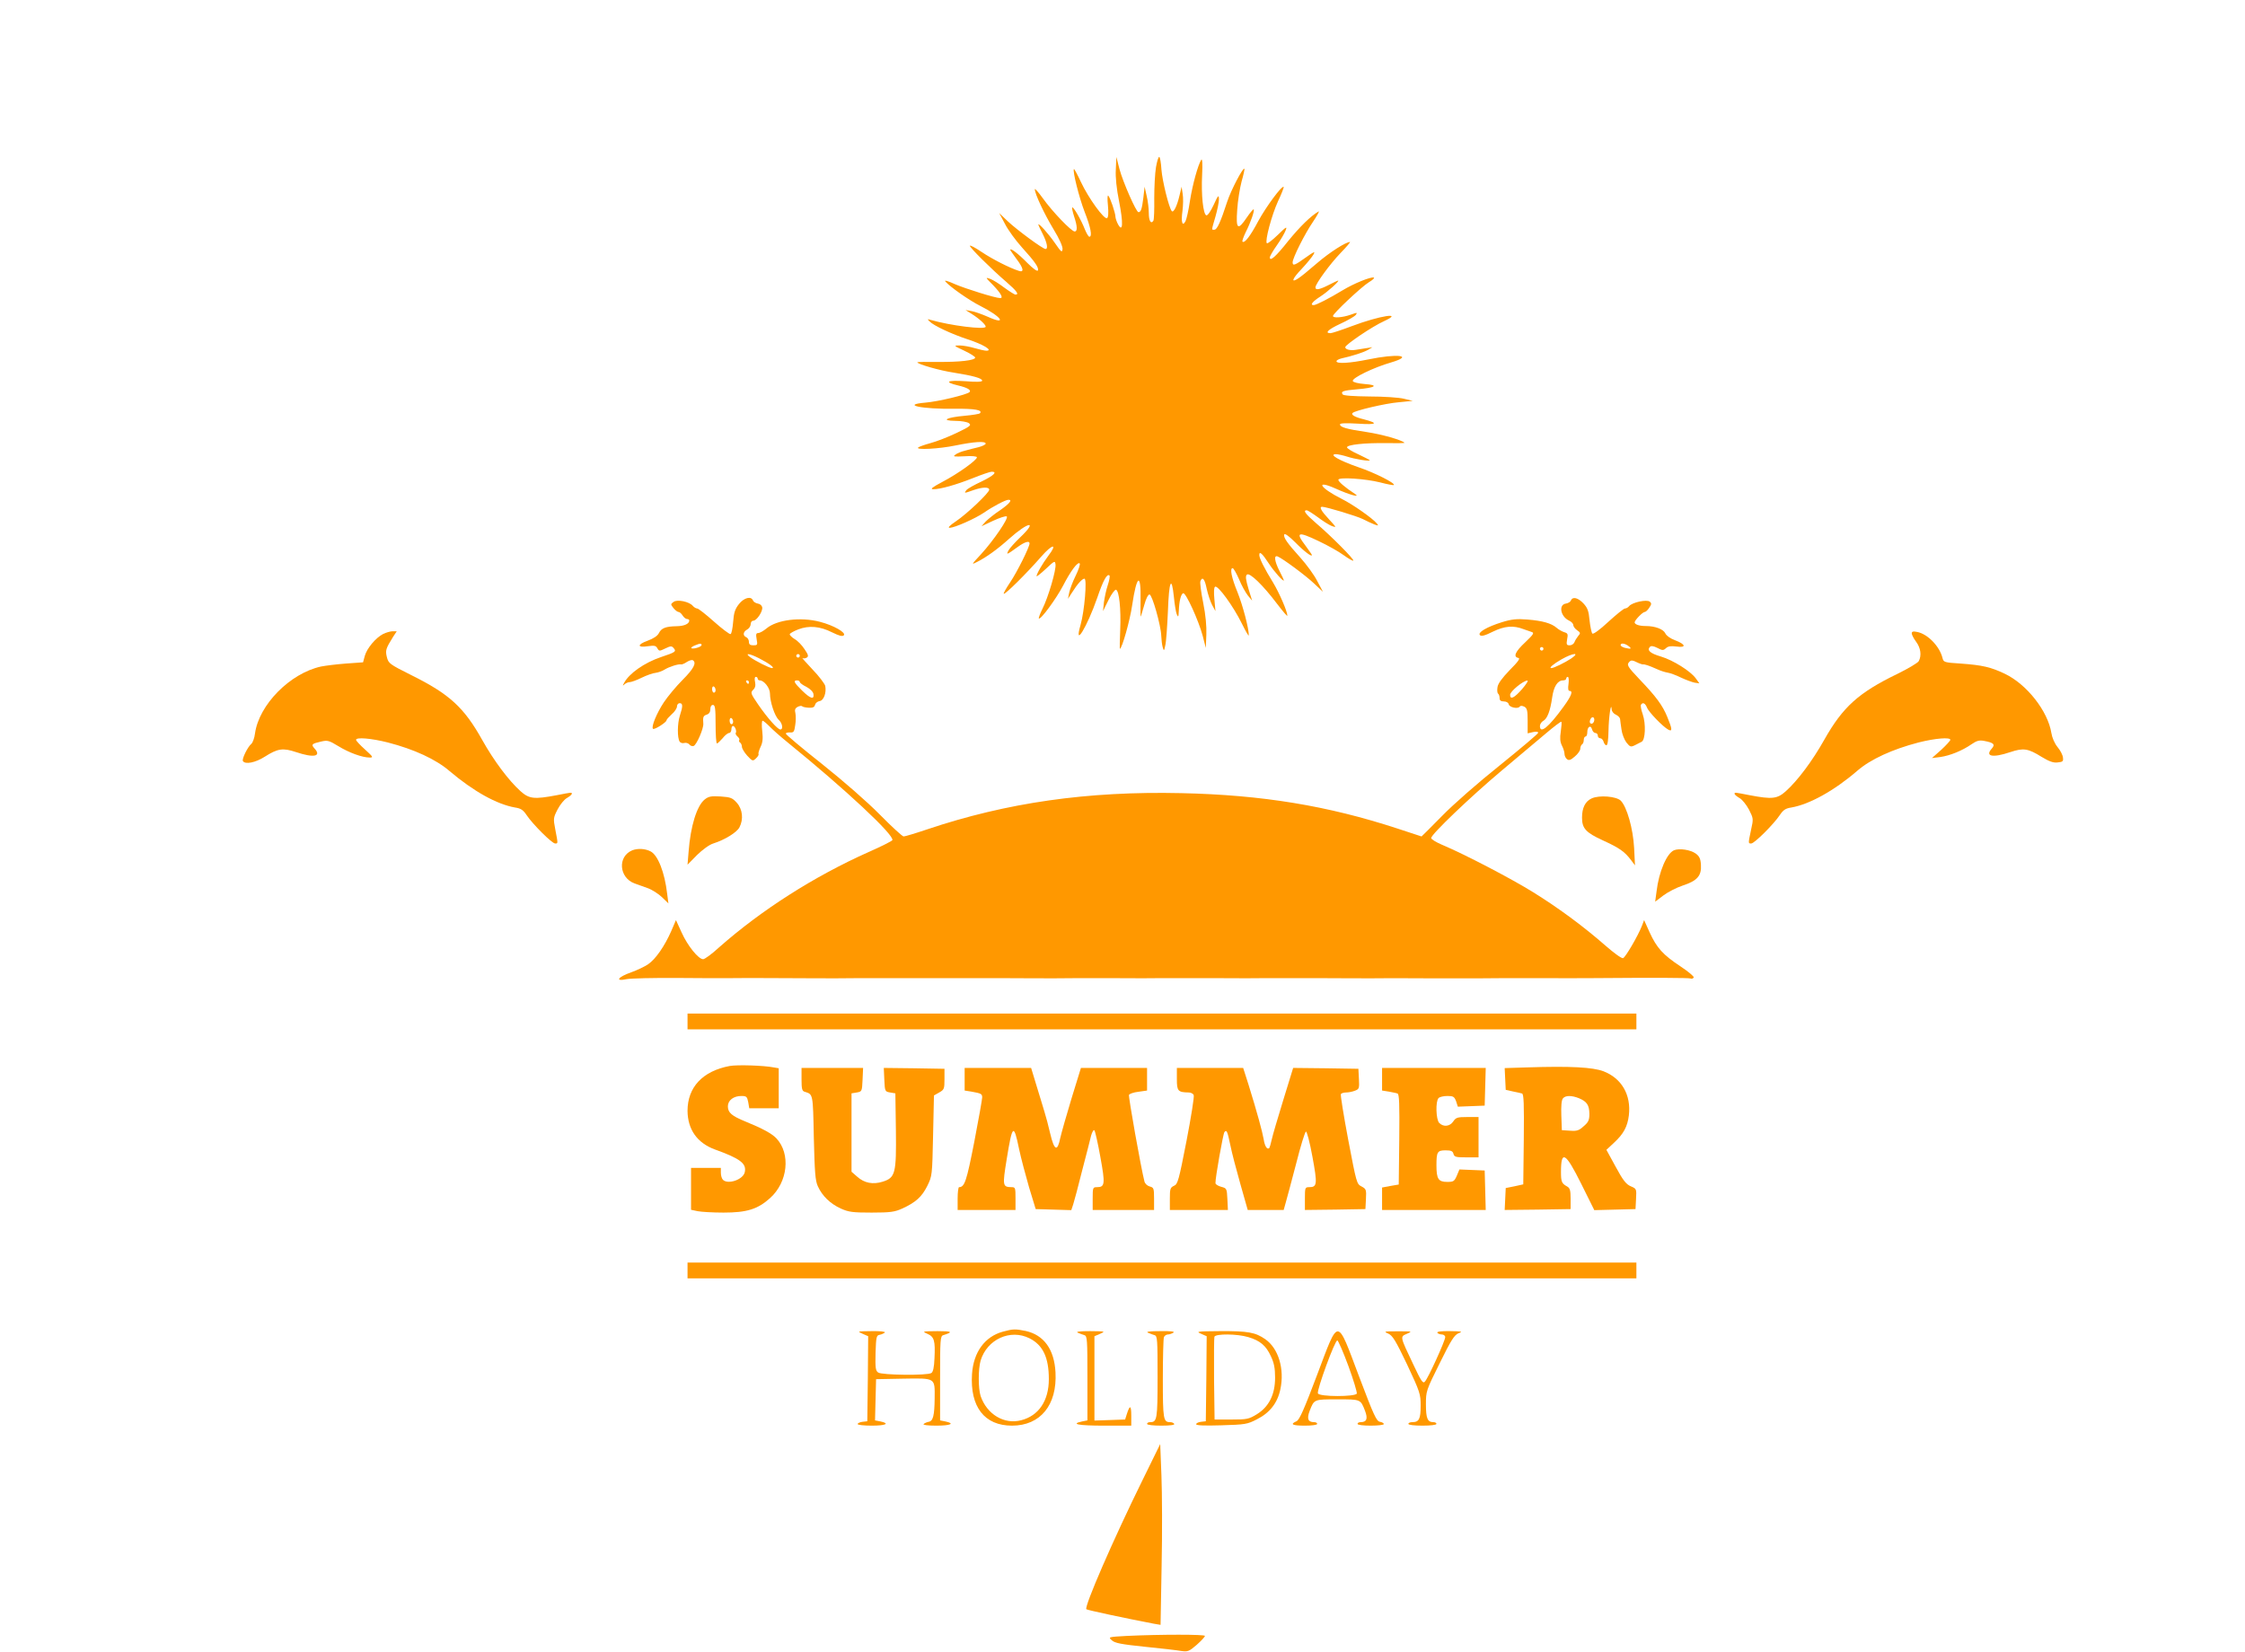 <?xml version="1.0" standalone="no"?>
<!DOCTYPE svg PUBLIC "-//W3C//DTD SVG 20010904//EN"
 "http://www.w3.org/TR/2001/REC-SVG-20010904/DTD/svg10.dtd">
<svg version="1.0" xmlns="http://www.w3.org/2000/svg"
 width="1280pt" height="942pt" viewBox="0 0 1280 942"
 preserveAspectRatio="xMidYMid meet">
<g transform="translate(0,942) scale(0.1,-0.1)"
fill="#ff9800" stroke="none">
<path d="M6591 8467 c-6 -35 -10 -115 -10 -179 1 -63 -1 -120 -5 -127 -14 -21
-26 0 -26 44 0 24 -5 68 -12 97 l-12 53 -7 -62 c-8 -65 -14 -83 -28 -83 -13 0
-88 171 -108 245 l-18 70 -3 -70 c-3 -45 4 -111 19 -186 24 -121 21 -178 -6
-129 -8 14 -14 33 -15 42 0 23 -30 111 -41 122 -5 6 -6 -18 -2 -56 4 -43 2
-68 -5 -72 -16 -10 -106 114 -149 206 -20 43 -38 76 -40 74 -9 -9 30 -164 61
-244 35 -89 45 -142 27 -142 -5 0 -16 19 -26 43 -21 54 -65 130 -72 124 -2 -3
3 -26 11 -51 19 -57 20 -86 3 -86 -18 0 -126 112 -181 189 -25 35 -46 58 -46
52 0 -26 54 -141 106 -227 36 -59 54 -101 52 -116 -3 -20 -8 -15 -44 37 -36
52 -94 117 -94 104 0 -2 11 -26 25 -53 25 -50 32 -86 16 -86 -15 0 -163 109
-215 158 l-49 47 33 -62 c17 -34 61 -94 96 -133 76 -84 97 -115 92 -132 -3 -8
-27 9 -62 44 -52 53 -96 86 -96 73 0 -2 16 -25 35 -51 40 -52 46 -79 15 -69
-52 16 -152 67 -213 108 -37 25 -67 41 -67 35 0 -11 122 -132 208 -206 59 -51
74 -72 52 -72 -6 0 -34 18 -63 39 -29 22 -65 45 -82 51 -28 10 -27 8 18 -37
43 -45 59 -73 40 -73 -27 0 -199 54 -257 79 -42 19 -64 25 -56 16 25 -30 136
-108 200 -140 121 -61 156 -113 41 -61 -32 14 -74 29 -92 32 l-34 6 35 -22
c43 -27 80 -61 80 -73 0 -19 -201 6 -315 39 -18 6 -18 4 -5 -9 23 -24 126 -72
217 -102 87 -28 147 -64 108 -65 -11 0 -42 7 -69 15 -27 8 -65 15 -85 15 -35
0 -35 -1 27 -30 34 -16 62 -34 62 -39 0 -16 -87 -26 -212 -25 -65 1 -118 0
-118 -2 0 -10 127 -47 208 -59 112 -18 162 -32 162 -46 0 -7 -35 -8 -95 -3
-105 7 -126 -4 -43 -24 52 -12 77 -26 66 -38 -16 -15 -179 -54 -251 -60 -143
-12 -21 -38 168 -35 112 1 160 -7 142 -26 -5 -4 -43 -10 -86 -14 -104 -9 -141
-28 -55 -29 34 0 68 -6 78 -13 16 -12 9 -18 -70 -56 -48 -23 -115 -49 -149
-58 -33 -9 -64 -20 -70 -25 -17 -15 120 -8 215 12 103 21 170 26 170 10 0 -5
-18 -14 -40 -20 -22 -5 -57 -14 -78 -20 -21 -5 -46 -15 -55 -23 -16 -11 -8
-12 52 -9 43 3 71 0 71 -6 0 -16 -109 -94 -195 -139 -58 -31 -73 -42 -55 -43
42 0 130 25 226 63 50 20 99 37 108 37 35 0 12 -22 -58 -56 -41 -19 -80 -41
-86 -49 -15 -19 -13 -19 40 0 52 18 90 19 90 2 0 -17 -126 -137 -190 -180 -37
-25 -48 -37 -35 -37 29 1 144 52 196 87 50 35 123 73 139 73 24 0 6 -22 -47
-59 -32 -21 -69 -51 -83 -65 l-24 -27 66 31 c37 17 72 29 78 25 13 -8 -74
-136 -147 -216 -55 -59 -56 -61 -23 -44 55 28 116 72 183 132 112 100 167 107
63 8 -29 -28 -59 -61 -66 -74 -14 -27 -11 -26 54 21 39 28 66 36 66 19 0 -21
-71 -163 -110 -221 -23 -34 -40 -64 -37 -66 6 -7 132 118 213 211 65 75 97 78
40 4 -32 -43 -66 -101 -66 -115 0 -4 24 15 53 42 49 46 52 48 55 26 5 -31 -42
-190 -74 -253 -14 -28 -23 -53 -21 -56 10 -9 98 111 137 185 46 89 85 140 96
129 4 -4 -6 -36 -23 -70 -17 -34 -33 -78 -37 -97 l-7 -35 24 37 c30 48 57 78
70 78 16 0 0 -186 -22 -263 -40 -139 37 -13 95 154 34 100 56 140 70 127 3 -4
-1 -28 -10 -55 -9 -26 -18 -70 -22 -98 l-5 -50 31 63 c17 35 37 61 43 59 18
-6 29 -110 24 -229 -3 -60 -3 -108 -2 -108 12 0 58 164 70 248 26 175 51 190
48 29 -1 -56 -1 -97 2 -92 2 6 11 36 20 68 9 33 21 57 29 57 15 0 65 -176 67
-236 1 -21 4 -50 8 -64 7 -24 8 -24 15 10 5 19 11 107 15 195 6 173 21 207 34
81 4 -41 11 -85 16 -98 9 -20 10 -18 12 17 2 57 12 98 25 102 15 5 88 -156
111 -242 l18 -70 3 75 c2 49 -4 113 -18 183 -12 59 -19 114 -16 122 11 30 25
14 36 -42 7 -32 21 -74 31 -93 l19 -35 -6 66 c-4 44 -3 69 4 73 16 10 105
-113 152 -209 22 -44 39 -75 40 -68 1 37 -34 170 -64 245 -35 85 -45 138 -28
138 5 0 21 -28 36 -62 14 -35 37 -76 50 -93 l25 -30 -21 68 c-15 51 -18 71 -9
80 15 15 93 -61 172 -166 33 -43 59 -74 59 -68 0 24 -46 130 -81 188 -51 83
-79 139 -79 158 0 24 17 9 54 -48 29 -45 86 -109 86 -96 0 2 -11 26 -25 53
-28 55 -33 91 -11 83 28 -11 162 -110 210 -156 l49 -46 -33 62 c-17 34 -61 94
-96 133 -76 84 -97 115 -92 132 3 8 27 -9 62 -44 52 -53 96 -86 96 -73 0 2
-16 25 -35 51 -61 80 -47 86 74 28 51 -24 115 -60 142 -80 28 -20 52 -34 55
-31 7 6 -128 142 -214 215 -59 51 -74 72 -52 72 6 0 34 -18 63 -39 29 -22 65
-45 81 -51 28 -10 26 -8 -17 39 -44 47 -57 71 -39 71 23 0 198 -53 232 -70 23
-12 52 -25 67 -31 23 -8 24 -8 13 6 -25 30 -136 108 -200 140 -127 64 -154
112 -33 58 75 -34 143 -53 109 -30 -57 37 -99 73 -95 82 6 15 154 5 238 -16
41 -11 76 -17 78 -15 10 10 -108 70 -203 102 -109 38 -170 73 -128 74 11 0 40
-6 65 -14 42 -14 129 -28 129 -21 0 2 -29 17 -65 34 -36 16 -65 34 -65 40 0
15 102 26 223 24 60 -1 107 0 105 2 -16 16 -129 48 -215 61 -116 17 -153 28
-153 44 0 7 35 8 103 4 108 -7 120 2 32 25 -50 12 -74 26 -63 36 13 14 189 55
262 61 l81 8 -50 12 c-27 7 -116 13 -197 13 -92 1 -149 5 -153 12 -11 17 1 22
83 29 106 9 126 24 43 30 -37 3 -66 10 -68 17 -6 17 120 78 218 106 135 40 37
52 -131 17 -103 -21 -180 -26 -180 -10 0 5 12 12 28 16 60 13 128 35 152 49
l25 15 -32 -5 c-18 -3 -46 -7 -63 -10 -32 -5 -60 2 -60 15 0 14 155 119 222
149 115 53 -26 31 -185 -29 -58 -22 -113 -40 -121 -40 -36 0 -12 22 57 54 39
18 78 40 86 49 12 16 10 16 -29 2 -46 -16 -100 -20 -100 -7 0 14 163 167 204
192 22 13 35 25 29 27 -17 6 -115 -34 -179 -73 -74 -45 -150 -84 -164 -84 -23
0 -7 20 38 49 41 26 113 91 101 91 -2 0 -26 -11 -53 -25 -53 -27 -76 -31 -76
-14 0 20 84 135 144 197 33 34 57 62 53 62 -24 0 -116 -59 -187 -120 -46 -40
-94 -79 -107 -87 -45 -30 -36 -3 19 54 30 32 60 69 67 82 11 20 4 17 -45 -18
-61 -44 -74 -49 -74 -27 0 25 70 164 116 231 25 37 39 64 32 59 -43 -24 -107
-87 -173 -168 -71 -90 -105 -119 -105 -94 0 7 18 38 40 69 22 31 44 69 50 85
10 25 4 22 -44 -25 -31 -30 -59 -52 -63 -48 -12 12 27 159 64 240 20 42 34 79
32 81 -10 10 -101 -114 -145 -195 -45 -85 -78 -128 -90 -117 -3 3 6 28 19 55
28 55 51 122 45 129 -3 2 -20 -18 -39 -46 -52 -77 -63 -68 -55 43 3 51 15 124
25 162 11 38 18 71 16 73 -8 8 -76 -121 -98 -188 -38 -117 -58 -160 -73 -160
-17 0 -18 -8 6 75 11 38 20 83 20 100 -1 26 -5 22 -30 -33 -18 -39 -35 -62
-42 -60 -18 6 -30 116 -24 232 3 61 1 94 -5 85 -19 -31 -49 -139 -64 -232 -8
-55 -20 -108 -26 -119 -18 -33 -26 -4 -17 60 4 31 5 75 1 97 l-6 40 -12 -50
c-14 -60 -34 -100 -44 -89 -16 18 -54 172 -59 237 -2 37 -8 70 -12 72 -5 3
-13 -24 -19 -58z"/>
<path d="M4213 5975 c-22 -28 -29 -48 -33 -102 -3 -36 -9 -68 -15 -69 -5 -2
-48 30 -94 71 -46 41 -89 75 -96 75 -7 0 -18 7 -25 15 -20 24 -87 38 -109 23
-18 -13 -18 -14 -1 -36 10 -12 23 -22 29 -22 6 0 16 -9 23 -20 7 -11 18 -20
25 -20 7 0 13 -4 13 -8 0 -19 -27 -32 -70 -33 -65 -1 -89 -11 -103 -39 -8 -16
-30 -31 -65 -44 -61 -22 -59 -41 3 -31 36 5 45 3 53 -12 10 -17 12 -17 45 -1
31 15 37 15 48 2 16 -19 12 -23 -72 -51 -95 -32 -183 -94 -211 -148 -9 -16 -8
-18 3 -7 7 6 20 12 29 12 9 0 40 11 68 25 29 14 65 27 80 28 15 2 38 10 52 19
26 16 79 33 94 29 4 -1 19 5 32 14 14 9 29 13 34 10 23 -14 6 -48 -58 -112
-37 -37 -85 -95 -107 -128 -41 -62 -73 -140 -62 -151 7 -8 77 37 77 48 0 5 14
20 30 35 17 14 30 35 30 45 0 10 7 18 15 18 19 0 19 -17 1 -72 -14 -44 -15
-125 -1 -147 4 -7 16 -11 26 -8 10 3 23 -1 29 -8 6 -8 17 -12 25 -9 17 7 57
99 55 127 -3 38 -1 45 20 52 13 4 20 15 20 31 0 15 6 24 15 24 12 0 15 -19 15
-110 0 -60 3 -110 8 -110 4 1 18 14 32 30 13 17 30 30 37 30 7 0 13 9 13 20 0
11 4 20 9 20 11 0 23 -29 16 -40 -3 -4 2 -13 10 -20 8 -7 13 -16 10 -20 -3 -5
-1 -11 5 -15 5 -3 10 -14 10 -23 0 -10 14 -33 30 -51 30 -32 32 -33 50 -16 11
10 17 21 15 25 -3 4 3 22 11 40 12 24 15 46 10 91 -4 32 -3 59 2 59 4 0 21
-14 38 -31 16 -17 63 -59 104 -92 332 -270 608 -528 598 -558 -2 -5 -63 -36
-136 -68 -311 -139 -612 -331 -855 -546 -39 -36 -79 -65 -88 -65 -27 0 -89 77
-123 153 l-32 70 -27 -63 c-38 -86 -89 -160 -132 -189 -19 -13 -63 -34 -97
-46 -76 -27 -93 -53 -27 -39 24 5 157 8 294 7 138 -1 273 -2 300 -1 28 1 163
1 300 0 138 -1 275 -1 305 -1 30 1 168 1 305 1 138 0 279 0 315 0 36 0 178 0
315 0 138 -1 277 -1 310 -1 33 1 173 1 310 1 138 -1 270 -1 295 0 25 0 158 0
295 0 138 -1 273 -1 300 0 28 0 163 0 300 0 138 -1 277 -1 310 -1 33 1 173 1
310 0 138 0 277 0 310 0 33 1 173 1 310 1 138 -1 279 0 315 0 378 3 557 2 569
-2 7 -3 15 0 18 6 2 6 -33 35 -77 64 -98 65 -134 104 -175 194 l-31 69 -13
-34 c-22 -56 -93 -178 -107 -183 -8 -3 -53 30 -101 72 -121 106 -262 211 -410
303 -120 75 -393 218 -520 271 -35 15 -63 32 -63 39 0 21 224 235 400 383 91
76 204 171 251 211 48 41 89 72 91 69 3 -2 1 -27 -3 -55 -6 -39 -4 -59 6 -80
8 -15 15 -37 15 -47 0 -11 6 -25 14 -31 11 -9 21 -6 45 15 17 14 31 34 31 44
0 10 5 22 10 25 6 3 10 15 10 26 0 10 5 19 10 19 6 0 10 11 10 24 0 32 20 44
27 17 3 -12 12 -21 19 -21 8 0 14 -7 14 -15 0 -8 6 -15 14 -15 7 0 16 -9 19
-20 3 -11 10 -20 16 -20 7 0 11 30 12 83 1 76 15 171 18 122 0 -11 11 -25 23
-30 13 -6 24 -17 25 -25 1 -8 4 -35 8 -60 3 -25 16 -58 28 -74 21 -26 25 -27
48 -16 13 7 31 16 39 20 21 10 25 102 6 157 -9 25 -13 49 -10 54 10 16 24 9
34 -15 9 -26 92 -111 122 -127 24 -13 23 3 -6 73 -27 66 -64 116 -158 214 -71
75 -75 83 -57 101 9 9 19 8 40 -3 16 -8 32 -13 36 -13 9 2 34 -6 83 -28 19 -9
46 -17 59 -19 13 -2 47 -14 75 -28 28 -13 63 -26 78 -29 l27 -4 -20 28 c-29
41 -129 104 -199 125 -62 18 -82 36 -62 56 6 6 20 4 42 -7 28 -15 34 -15 49
-1 12 11 28 13 60 9 58 -8 52 13 -9 36 -27 10 -49 26 -55 39 -11 24 -58 42
-112 42 -37 0 -63 9 -63 21 0 12 46 59 57 59 6 0 18 11 26 24 14 20 14 26 3
35 -17 14 -99 -4 -117 -25 -6 -8 -17 -14 -24 -14 -7 0 -49 -34 -95 -76 -49
-46 -86 -72 -91 -67 -5 5 -12 39 -16 75 -5 54 -11 71 -35 97 -31 33 -62 40
-71 17 -3 -8 -16 -16 -29 -18 -43 -6 -31 -74 18 -97 13 -6 24 -17 24 -25 0 -8
10 -22 22 -30 20 -14 20 -17 6 -33 -8 -10 -18 -26 -21 -35 -4 -10 -16 -18 -27
-18 -18 0 -20 4 -15 34 6 30 4 35 -17 41 -12 4 -32 15 -43 25 -30 26 -81 40
-166 47 -61 5 -90 2 -145 -15 -87 -27 -141 -59 -126 -74 8 -8 28 -3 74 20 66
32 116 37 175 14 15 -5 36 -13 46 -16 16 -5 10 -14 -37 -59 -57 -53 -70 -83
-39 -89 12 -2 0 -20 -49 -69 -45 -47 -67 -77 -70 -98 -3 -18 -1 -34 4 -37 4
-3 8 -14 8 -25 0 -13 7 -19 24 -19 15 0 26 -7 28 -16 3 -18 54 -29 63 -13 4 5
14 5 26 -1 16 -9 19 -22 19 -81 l0 -71 30 7 c18 4 30 3 30 -4 0 -5 -98 -88
-217 -184 -123 -98 -268 -225 -332 -291 -63 -64 -115 -116 -116 -116 -1 0 -62
20 -137 45 -397 130 -771 192 -1233 202 -535 12 -995 -54 -1450 -207 -65 -22
-125 -40 -133 -40 -7 0 -68 56 -135 124 -73 74 -206 190 -330 289 -115 91
-208 169 -207 174 1 4 12 7 25 6 20 -1 24 4 29 42 4 23 4 54 1 68 -5 19 -2 28
13 36 11 6 23 7 26 3 4 -4 21 -7 38 -8 22 -1 32 3 35 17 3 10 14 19 26 21 24
3 40 49 32 87 -4 13 -36 56 -73 94 -37 39 -62 68 -57 64 6 -3 17 -2 25 3 11 7
9 16 -13 48 -14 22 -40 49 -57 58 -16 10 -29 23 -27 28 2 5 23 17 49 27 60 23
123 18 192 -17 41 -20 59 -25 67 -17 15 15 -58 57 -136 77 -110 29 -246 12
-305 -38 -17 -14 -38 -26 -47 -26 -12 0 -14 -7 -9 -35 6 -33 5 -35 -19 -35
-18 0 -25 5 -25 20 0 11 -7 23 -15 26 -21 9 -19 31 5 44 11 6 20 20 20 30 0
11 6 20 14 20 20 0 55 52 52 76 -2 11 -12 20 -25 22 -12 2 -25 10 -28 18 -10
26 -51 16 -80 -21z m-213 -234 c0 -10 -50 -25 -58 -17 -3 3 6 10 19 15 31 13
39 13 39 2z m5286 -6 c20 -15 13 -18 -23 -9 -13 4 -23 10 -23 15 0 14 24 11
46 -6z m-486 -15 c0 -5 -4 -10 -10 -10 -5 0 -10 5 -10 10 0 6 5 10 10 10 6 0
10 -4 10 -10z m-4472 -54 c58 -30 92 -55 74 -56 -15 0 -98 42 -127 64 -31 24
0 19 53 -8z m232 14 c0 -5 -4 -10 -10 -10 -5 0 -10 5 -10 10 0 6 5 10 10 10 6
0 10 -4 10 -10z m4397 -16 c-35 -23 -98 -54 -112 -54 -16 0 11 23 58 50 67 38
109 41 54 4z m-4637 -114 c0 -5 5 -10 12 -10 24 0 58 -43 58 -75 0 -47 27
-129 50 -150 21 -19 27 -55 9 -55 -15 0 -73 65 -126 142 -43 63 -45 68 -29 84
12 11 15 25 11 45 -4 18 -2 29 4 29 6 0 11 -4 11 -10z m4623 -30 c-4 -26 -2
-40 6 -40 21 0 11 -28 -35 -91 -84 -116 -134 -157 -134 -109 0 10 9 24 19 29
23 13 40 56 51 135 9 62 31 96 62 96 10 0 18 5 18 10 0 6 4 10 9 10 5 0 7 -18
4 -40z m-4673 10 c0 -5 -2 -10 -4 -10 -3 0 -8 5 -11 10 -3 6 -1 10 4 10 6 0
11 -4 11 -10z m290 1 c0 -5 17 -18 38 -28 22 -12 38 -28 40 -41 5 -34 -18 -26
-65 20 -46 45 -52 58 -28 58 8 0 15 -4 15 -9z m4118 -41 c-45 -51 -68 -62 -68
-32 0 19 74 80 98 81 8 1 -6 -21 -30 -49z m-4598 -6 c0 -8 -4 -14 -10 -14 -5
0 -10 9 -10 21 0 11 5 17 10 14 6 -3 10 -13 10 -21z m100 -180 c0 -8 -4 -14
-10 -14 -5 0 -10 9 -10 21 0 11 5 17 10 14 6 -3 10 -13 10 -21z m4910 12 c0
-17 -14 -29 -23 -20 -8 8 3 34 14 34 5 0 9 -6 9 -14z"/>
<path d="M2185 5805 c-43 -22 -93 -82 -105 -125 l-10 -37 -98 -7 c-53 -4 -117
-12 -142 -17 -177 -39 -353 -218 -376 -381 -3 -26 -13 -53 -21 -60 -21 -17
-55 -87 -48 -98 13 -21 72 -9 125 25 74 47 103 51 178 26 101 -34 147 -25 105
21 -20 22 -16 27 37 39 38 9 46 6 99 -26 60 -37 136 -65 179 -65 22 0 19 4
-27 46 -28 25 -51 50 -51 55 0 16 86 9 181 -15 151 -39 274 -96 352 -163 137
-116 270 -190 374 -208 33 -5 46 -14 66 -44 35 -52 144 -161 162 -161 17 0 17
-4 1 80 -12 62 -11 67 13 114 14 27 38 57 53 65 15 9 28 19 28 24 0 9 5 10
-87 -8 -127 -24 -156 -21 -205 23 -68 61 -153 175 -219 293 -103 184 -186 261
-404 369 -124 62 -130 67 -139 102 -10 39 -6 50 35 116 l21 32 -24 0 c-12 0
-36 -7 -53 -15z"/>
<path d="M10900 5808 c0 -8 11 -29 25 -48 26 -35 32 -78 15 -110 -5 -10 -61
-43 -122 -73 -221 -107 -311 -188 -417 -376 -68 -121 -152 -233 -219 -293 -49
-44 -78 -47 -205 -23 -92 18 -87 17 -87 8 0 -5 13 -15 28 -24 15 -8 39 -38 54
-66 25 -50 26 -52 12 -114 -17 -81 -17 -79 1 -79 18 0 127 109 162 161 20 30
33 39 66 44 104 18 245 96 377 210 75 65 199 122 349 161 95 24 181 31 181 15
0 -5 -24 -31 -52 -57 l-53 -47 48 6 c55 8 125 36 178 73 29 20 44 24 71 19 55
-10 65 -20 45 -43 -42 -46 4 -55 105 -21 75 25 101 21 178 -27 43 -26 67 -35
91 -32 30 3 34 6 31 28 -1 14 -15 41 -31 60 -17 21 -31 54 -35 80 -20 125
-140 278 -266 338 -80 38 -127 49 -252 58 -93 6 -97 7 -103 33 -17 66 -84 135
-143 147 -24 5 -32 3 -32 -8z"/>
<path d="M4018 4861 c-45 -36 -81 -152 -92 -299 l-6 -73 54 55 c32 31 70 59
93 66 66 21 134 63 149 92 24 46 18 103 -15 140 -25 28 -35 32 -92 36 -54 3
-68 1 -91 -17z"/>
<path d="M9075 4867 c-37 -17 -55 -54 -55 -110 0 -61 22 -85 118 -129 96 -44
124 -64 160 -111 l24 -32 -5 100 c-6 110 -41 233 -76 269 -26 25 -122 33 -166
13z"/>
<path d="M3605 4571 c-85 -35 -76 -156 13 -189 15 -5 48 -17 73 -26 26 -9 63
-33 83 -52 l37 -36 -7 54 c-14 123 -53 222 -95 243 -31 16 -73 18 -104 6z"/>
<path d="M9544 4571 c-41 -18 -86 -123 -99 -234 l-8 -59 46 35 c25 19 75 45
111 57 83 27 108 56 104 118 -2 35 -9 49 -29 64 -30 22 -94 32 -125 19z"/>
<path d="M3920 3595 l0 -45 2705 0 2705 0 0 45 0 45 -2705 0 -2705 0 0 -45z"/>
<path d="M4160 3341 c-154 -29 -240 -121 -240 -256 1 -106 55 -183 156 -220
147 -53 182 -81 170 -131 -11 -42 -96 -70 -124 -42 -7 7 -12 25 -12 40 l0 28
-85 0 -85 0 0 -120 0 -119 38 -8 c20 -4 87 -8 147 -8 133 0 195 19 266 83 101
91 118 252 36 340 -25 27 -80 57 -176 96 -79 32 -101 51 -101 87 0 34 32 59
77 59 29 0 33 -4 39 -35 l6 -35 84 0 84 0 0 114 0 114 -29 5 c-56 11 -206 16
-251 8z"/>
<path d="M8707 3333 l-128 -4 3 -62 3 -62 40 -9 c22 -4 46 -10 53 -12 10 -3
12 -60 10 -261 l-3 -257 -50 -11 -50 -10 -3 -63 -3 -62 188 2 188 3 0 59 c0
48 -4 61 -20 70 -31 17 -35 27 -35 83 0 127 26 112 115 -67 l75 -151 118 3
117 3 3 58 c3 57 3 58 -30 72 -26 11 -44 33 -86 111 l-53 97 44 41 c54 50 76
91 84 155 14 117 -41 212 -145 252 -62 23 -186 30 -435 22z m296 -176 c45 -19
58 -39 59 -88 0 -36 -5 -48 -32 -71 -27 -25 -39 -29 -78 -26 l-47 3 -3 83 c-2
53 1 89 9 98 14 18 50 18 92 1z"/>
<path d="M4570 3265 c0 -54 3 -67 18 -71 48 -15 47 -8 52 -260 5 -199 8 -246
23 -279 25 -55 70 -99 131 -127 45 -20 67 -23 176 -23 108 0 132 4 174 23 77
35 112 67 143 129 28 57 28 61 33 287 l5 229 30 17 c28 16 30 20 30 76 l0 59
-173 3 -173 2 3 -67 c3 -67 4 -68 33 -73 l30 -5 3 -210 c3 -248 -3 -271 -76
-294 -55 -17 -104 -8 -145 29 l-32 28 0 224 0 223 30 5 c29 5 30 6 33 73 l3
67 -176 0 -175 0 0 -65z"/>
<path d="M5500 3265 l0 -64 38 -6 c56 -10 62 -13 62 -33 0 -10 -20 -124 -45
-253 -44 -225 -55 -259 -87 -259 -4 0 -8 -29 -8 -65 l0 -65 165 0 165 0 0 65
c0 61 -1 65 -22 65 -52 1 -53 7 -28 161 32 198 40 204 70 58 11 -52 37 -150
57 -219 l38 -125 102 -3 101 -3 11 33 c6 18 29 105 51 193 23 88 46 177 51
199 6 21 14 35 19 30 4 -5 20 -74 34 -153 28 -154 26 -171 -20 -171 -23 0 -24
-3 -24 -65 l0 -65 175 0 175 0 0 64 c0 60 -2 64 -25 70 -14 4 -27 16 -30 29
-20 78 -92 483 -88 493 2 6 26 15 54 18 l49 7 0 64 0 65 -188 0 -189 0 -53
-172 c-29 -95 -58 -198 -65 -228 -16 -80 -34 -72 -57 25 -10 44 -25 100 -33
125 -7 25 -28 91 -45 148 l-31 102 -189 0 -190 0 0 -65z"/>
<path d="M6710 3266 c0 -68 6 -75 68 -76 12 0 25 -7 28 -15 4 -8 -15 -126 -41
-261 -44 -226 -50 -247 -71 -256 -22 -10 -24 -18 -24 -75 l0 -63 165 0 166 0
-3 62 c-3 60 -4 62 -35 70 -18 5 -33 14 -33 21 -1 31 44 283 51 291 13 15 17
6 34 -75 8 -41 34 -140 57 -221 l42 -148 102 0 103 0 12 43 c7 23 33 123 59
221 25 99 50 181 56 183 5 2 22 -61 37 -144 29 -157 27 -173 -19 -173 -23 0
-24 -3 -24 -65 l0 -65 173 2 172 3 3 57 c3 54 1 58 -25 72 -28 14 -29 20 -76
266 -26 138 -45 256 -42 261 4 5 17 9 30 9 13 0 35 4 50 10 24 9 26 13 23 67
l-3 58 -186 3 -186 2 -56 -182 c-31 -101 -61 -202 -66 -226 -5 -24 -12 -46
-14 -49 -12 -11 -26 10 -32 50 -8 45 -37 152 -86 310 l-31 97 -189 0 -189 0 0
-64z"/>
<path d="M7880 3265 l0 -64 38 -6 c20 -4 43 -8 50 -11 10 -3 12 -60 10 -261
l-3 -258 -47 -8 -48 -9 0 -64 0 -64 295 0 296 0 -3 113 -3 112 -72 3 -72 3
-15 -36 c-14 -32 -19 -35 -55 -35 -50 0 -61 17 -61 94 0 77 5 86 52 86 31 0
41 -4 45 -20 5 -18 14 -20 74 -20 l69 0 0 115 0 115 -64 0 c-57 0 -65 -3 -80
-25 -19 -29 -56 -33 -80 -9 -19 19 -22 124 -4 142 7 7 29 12 51 12 33 0 39 -4
49 -30 l10 -31 77 3 76 3 3 108 3 107 -296 0 -295 0 0 -65z"/>
<path d="M3920 2175 l0 -45 2705 0 2705 0 0 45 0 45 -2705 0 -2705 0 0 -45z"/>
<path d="M5718 1826 c-103 -28 -168 -117 -176 -242 -12 -187 71 -294 228 -294
162 0 258 118 248 304 -7 131 -66 213 -170 236 -60 12 -71 12 -130 -4z m152
-38 c77 -39 110 -110 110 -233 0 -122 -57 -208 -157 -234 -97 -26 -196 33
-232 138 -14 44 -14 153 0 202 37 122 170 182 279 127z"/>
<path d="M4918 1814 l32 -14 -2 -243 -3 -242 -27 -3 c-16 -2 -28 -8 -28 -13 0
-5 36 -9 80 -9 80 0 106 12 50 24 l-31 6 3 117 3 118 155 3 c186 3 180 6 179
-112 -1 -99 -9 -130 -34 -134 -11 -2 -24 -8 -29 -13 -6 -5 23 -9 72 -9 82 0
109 12 52 24 l-30 6 0 240 c0 220 1 241 18 246 58 18 52 23 -33 23 -86 -1 -89
-1 -58 -15 40 -17 46 -40 41 -140 -2 -52 -8 -78 -18 -84 -23 -15 -283 -12
-303 3 -15 10 -17 27 -15 112 3 91 5 100 23 103 11 2 24 8 30 13 5 5 -25 9
-75 8 -83 -1 -84 -1 -52 -15z"/>
<path d="M6145 1820 c11 -5 28 -11 38 -14 16 -5 17 -26 17 -246 l0 -240 -30
-6 c-70 -15 -20 -24 125 -24 l155 0 0 57 c0 60 -8 63 -25 10 l-10 -32 -87 -3
-88 -3 0 241 0 240 33 14 c31 14 28 14 -58 15 -58 0 -83 -3 -70 -9z"/>
<path d="M6545 1820 c11 -5 28 -11 38 -14 16 -5 17 -25 17 -239 0 -241 -3
-257 -42 -257 -10 0 -18 -4 -18 -10 0 -6 34 -10 81 -10 51 0 78 4 74 10 -3 6
-14 10 -24 10 -38 0 -41 17 -41 246 0 122 3 229 6 238 3 9 14 16 23 16 9 0 23
5 31 10 10 7 -13 10 -75 9 -59 0 -83 -3 -70 -9z"/>
<path d="M6848 1814 l32 -14 -2 -243 -3 -242 -27 -3 c-16 -2 -28 -8 -28 -14 0
-7 47 -9 144 -6 136 4 148 6 202 34 74 37 118 94 134 171 25 116 -11 234 -86
286 -56 39 -98 47 -259 46 -130 -1 -138 -2 -107 -15z m269 -19 c67 -20 101
-48 129 -109 18 -38 24 -68 24 -122 0 -97 -35 -166 -104 -209 -46 -28 -56 -30
-145 -30 l-96 0 -3 230 c-1 126 0 235 2 242 7 18 130 17 193 -2z"/>
<path d="M7509 1578 c-74 -196 -100 -255 -117 -263 -39 -17 -24 -25 48 -25 40
0 70 4 70 10 0 6 -8 10 -18 10 -34 0 -42 19 -25 64 26 67 24 66 158 66 134 0
132 1 158 -66 17 -45 9 -64 -25 -64 -10 0 -18 -4 -18 -10 0 -6 32 -10 75 -10
41 0 75 4 75 9 0 5 -10 11 -22 13 -20 3 -35 36 -119 258 -129 342 -114 342
-240 8z m179 52 c29 -79 50 -150 48 -157 -8 -19 -214 -19 -222 1 -7 19 98 306
111 302 5 -1 34 -67 63 -146z"/>
<path d="M7915 1815 c25 -11 42 -39 108 -177 73 -156 77 -168 77 -234 0 -75
-9 -94 -47 -94 -13 0 -23 -4 -23 -10 0 -6 33 -10 80 -10 47 0 80 4 80 10 0 6
-8 10 -18 10 -33 0 -42 22 -42 101 0 76 1 79 79 236 65 132 83 160 107 170 26
10 20 11 -49 12 -50 1 -76 -3 -72 -9 3 -5 15 -10 26 -10 10 0 19 -7 19 -15 0
-21 -98 -236 -116 -254 -11 -13 -21 2 -67 100 -76 160 -75 156 -35 173 32 14
31 14 -52 14 -79 0 -83 -1 -55 -13z"/>
<path d="M6512 975 c-163 -331 -332 -719 -318 -732 5 -5 216 -50 382 -82 l41
-7 6 335 c4 185 3 417 -1 516 l-7 180 -103 -210z"/>
<path d="M6426 91 c-108 -6 -108 -6 -87 -25 17 -16 54 -23 189 -37 92 -9 185
-20 207 -24 37 -5 44 -3 88 35 26 23 47 46 47 51 0 9 -252 9 -444 0z"/>
</g>
</svg>

